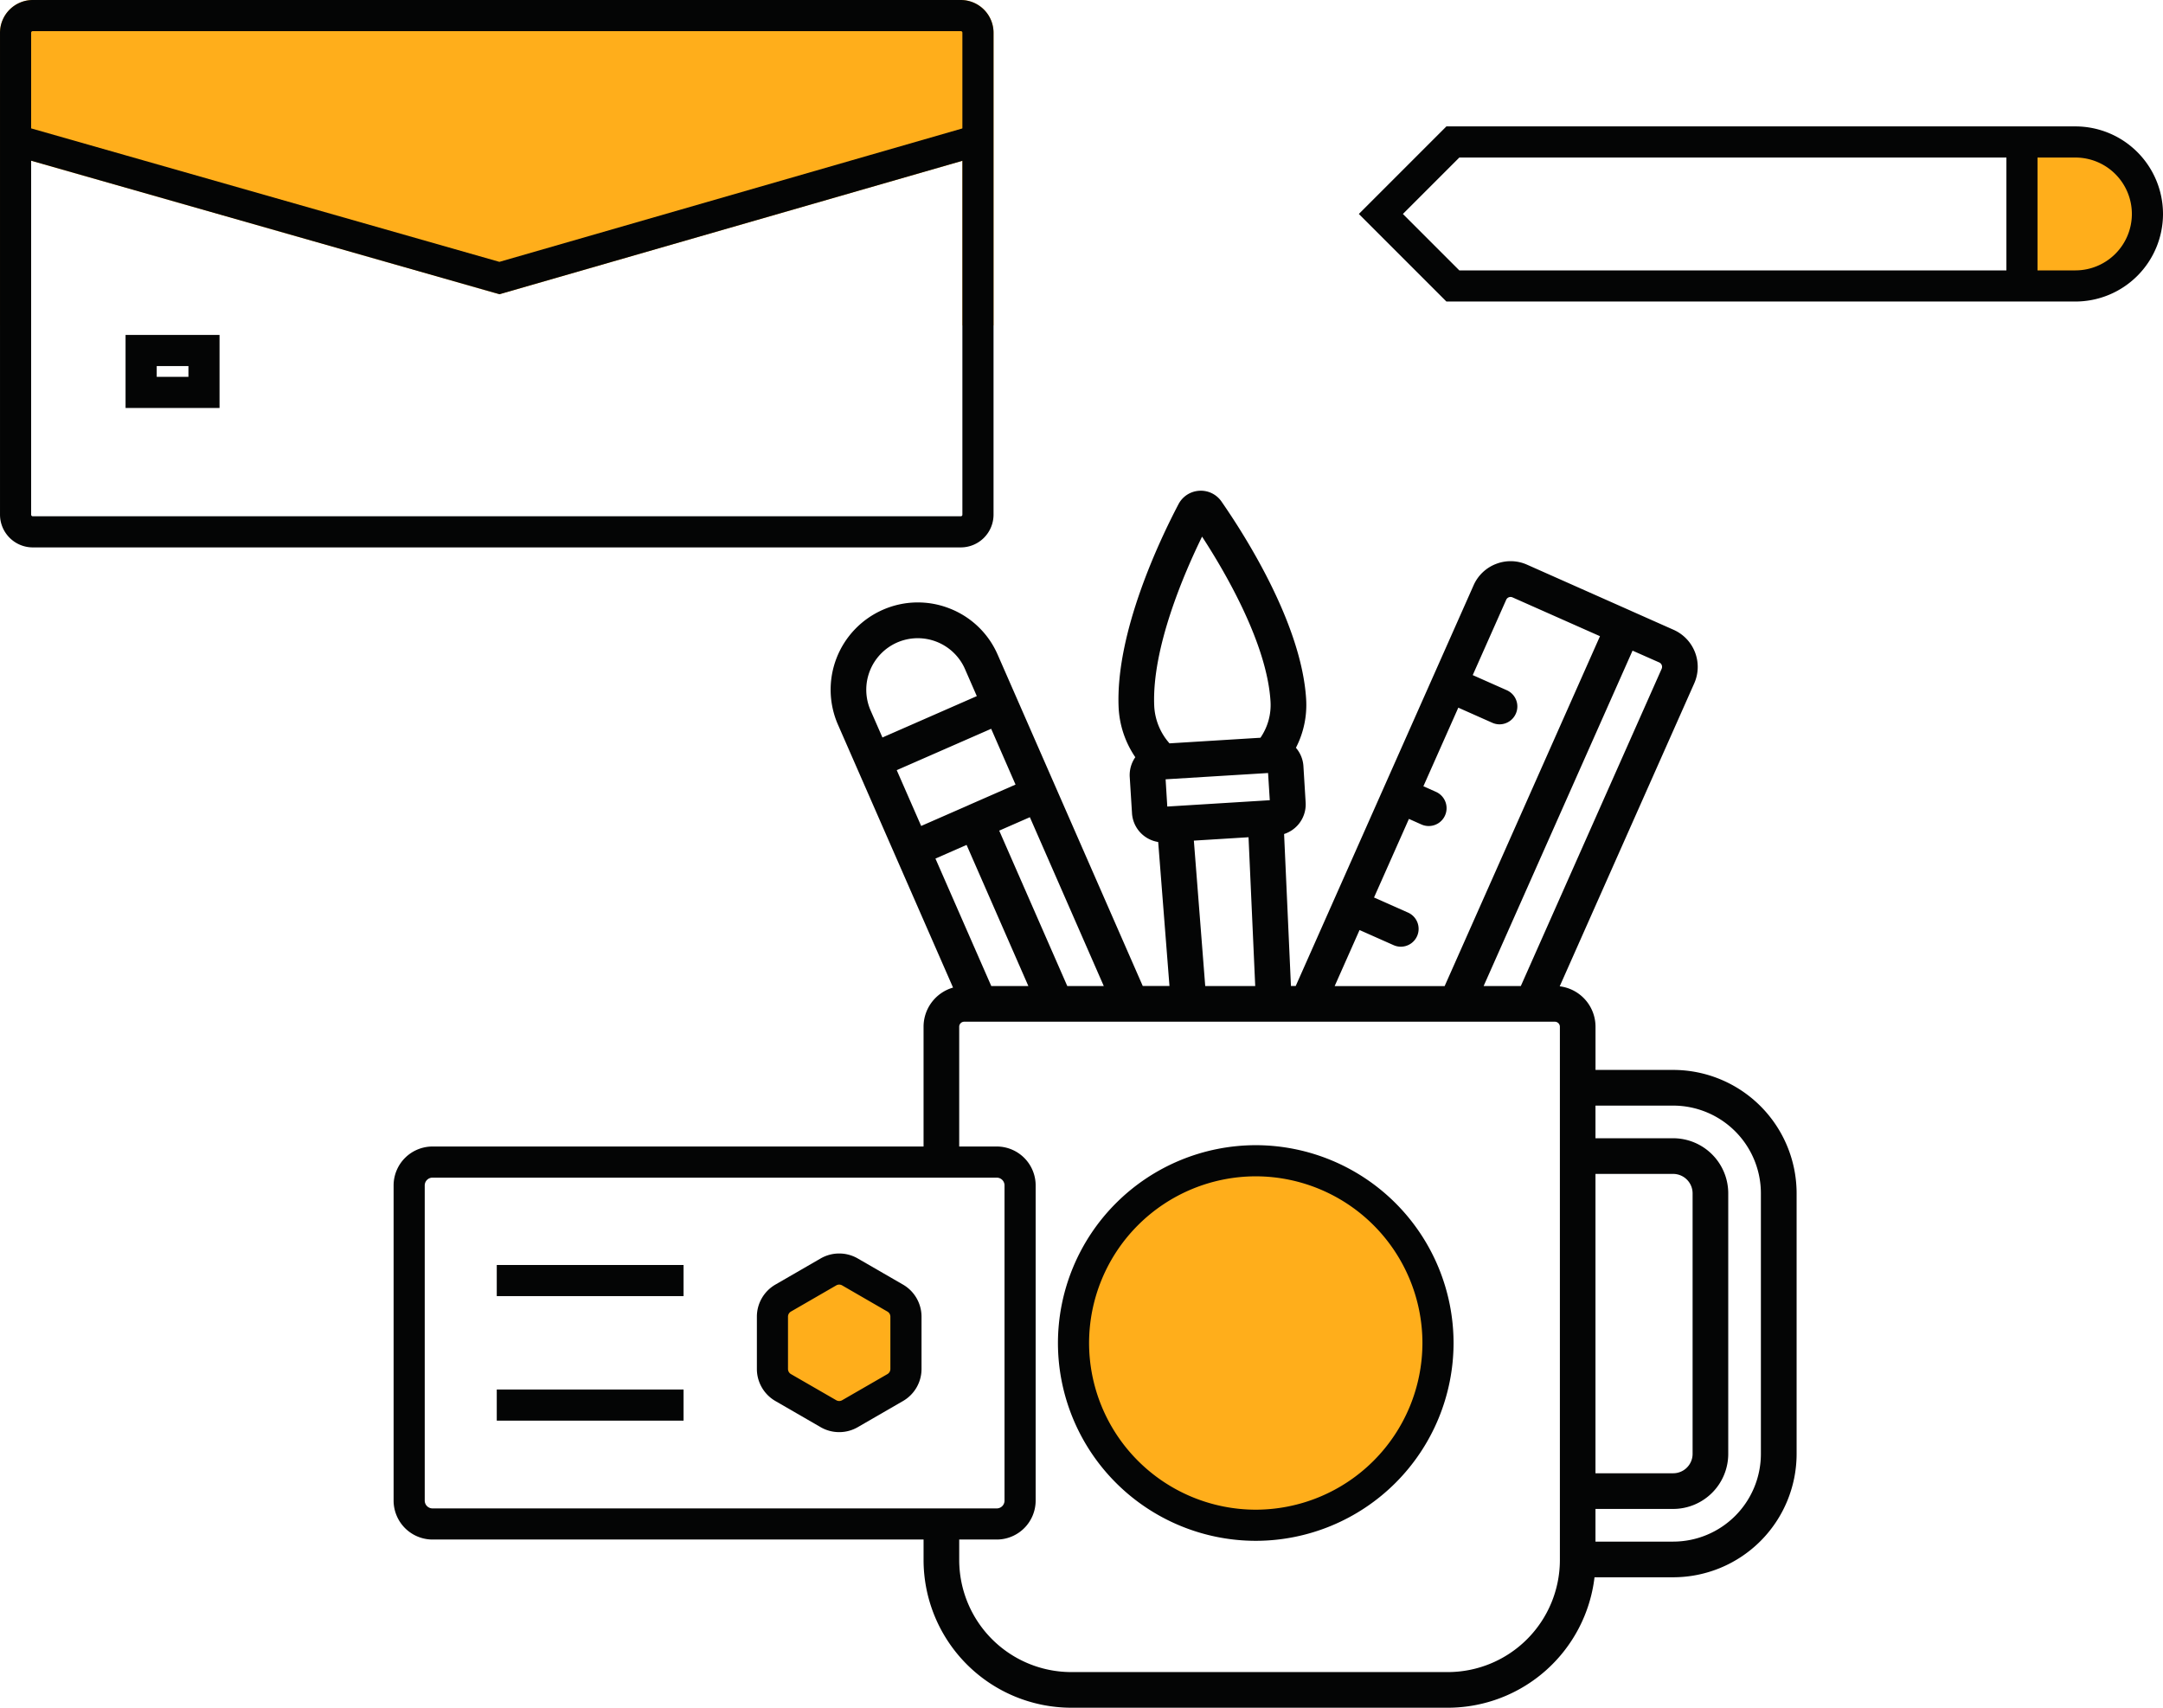 <svg xmlns="http://www.w3.org/2000/svg" width="275.256" height="217.307" viewBox="0 0 275.256 217.307">
  <g id="stationery-design" transform="translate(2655.312 -127.758)">
    <path id="Path_1266" data-name="Path 1266" d="M-2528.877,131.927v37.247h-3.962V148.219l-58.917,16.98-59.595-16.99v20.966h-3.961V131.927a4.176,4.176,0,0,1,4.169-4.169h118.1A4.172,4.172,0,0,1-2528.877,131.927Z" transform="translate(0 0)" fill="#ffae1b"/>
    <g id="Group_1708" data-name="Group 1708" transform="translate(-2549.613 190.206)">
      <g id="Group_1707" data-name="Group 1707">
        <path id="Path_1267" data-name="Path 1267" d="M-2444.269,262.791h-9.889v-5.5a5.183,5.183,0,0,0-4.555-5.14l17.123-38.56a5.162,5.162,0,0,0-2.62-6.8l-5.461-2.426h-.006l0-.005-13.191-5.859a5.115,5.115,0,0,0-3.942-.1,5.127,5.127,0,0,0-2.862,2.719l-22.635,50.989h-.609l-.872-19.337a3.988,3.988,0,0,0,1.758-1.148,3.967,3.967,0,0,0,.985-2.872l-.282-4.605a3.943,3.943,0,0,0-.956-2.347,11.884,11.884,0,0,0,1.3-6.21c-.589-9.527-7.73-20.743-10.771-25.125a3.188,3.188,0,0,0-2.832-1.371,3.191,3.191,0,0,0-2.64,1.708c-2.416,4.605-8.007,16.34-7.621,25.808a12.25,12.25,0,0,0,2.125,6.388,3.97,3.97,0,0,0-.709,2.511l.288,4.605a3.948,3.948,0,0,0,1.327,2.728,3.976,3.976,0,0,0,2.006.946l1.435,18.322h-3.4l-18.46-42.155a11.015,11.015,0,0,0-6.125-5.887,11.049,11.049,0,0,0-8.493.173,11.1,11.1,0,0,0-5.709,14.613l14.647,33.46a5.184,5.184,0,0,0-3.753,4.976v17.877l4.536.04V257.294a.641.641,0,0,1,.643-.638h75.154a.644.644,0,0,1,.644.638v67.866a14.274,14.274,0,0,1-14.256,14.255h-47.928a14.274,14.274,0,0,1-14.256-14.255v-4.185l-4.536.04v4.145a18.813,18.813,0,0,0,18.792,18.791h47.928a18.815,18.815,0,0,0,18.663-16.6h10.018a15.715,15.715,0,0,0,15.7-15.7V278.493A15.716,15.716,0,0,0-2444.269,262.791Zm-100.631-42.3-1.51-3.447a6.569,6.569,0,0,1,3.377-8.641,1.036,1.036,0,0,1,.128-.054c.01-.005.016-.01.024-.01a6.567,6.567,0,0,1,8.379,3.209v.005a.466.466,0,0,0,.035.064c0,.005,0,.01,0,.01a.272.272,0,0,0,.026.054.047.047,0,0,0,.009.024c.01.025.025.05.035.074l1.505,3.446-11.686,5.12Zm1.818,4.155,12.018-5.264,3.1,7.1-5.972,2.615s0,0,0,.005h0l-6.037,2.644Zm12.032,27.472-7.106-16.221,3.962-1.739,7.863,17.96Zm9.672,0-8.662-19.777,3.9-1.708,9.407,21.485Zm17.554,0-1.447-18.505,6.958-.431.851,18.936Zm-4.828-22.842-.213-3.466,13.038-.8.218,3.461Zm11.859-8.755-11.578.714a7.751,7.751,0,0,1-1.945-4.8c-.3-7.319,3.782-16.786,6.09-21.506,2.921,4.481,8.259,13.592,8.709,20.951A7.343,7.343,0,0,1-2496.793,220.517Zm9.442,31.6,3.165-7.13,4.329,1.921a2.267,2.267,0,0,0,.92.2,2.274,2.274,0,0,0,2.075-1.351,2.27,2.27,0,0,0-1.153-2.991l-4.329-1.921,4.442-10,1.6.713a2.262,2.262,0,0,0,.92.193,2.264,2.264,0,0,0,2.075-1.347,2.271,2.271,0,0,0-1.153-3l-1.6-.714,4.442-10,4.322,1.921a2.277,2.277,0,0,0,.921.2,2.272,2.272,0,0,0,2.075-1.352,2.261,2.261,0,0,0-1.153-2.991l-4.329-1.921,4.254-9.577a.613.613,0,0,1,.341-.327.619.619,0,0,1,.47.015l11.128,4.937-19.768,44.526Zm23.689-.005h-4.733l18.95-42.679,3.392,1.5a.614.614,0,0,1,.312.813Zm9.5,23.908h9.889a2.475,2.475,0,0,1,2.47,2.471V311.65a2.47,2.47,0,0,1-2.47,2.466h-9.889Zm21.05,35.629a11.173,11.173,0,0,1-11.161,11.161h-9.889v-4.159h9.889a7.012,7.012,0,0,0,7.007-7V278.493a7.017,7.017,0,0,0-7.007-7.007h-9.889v-4.154h9.889a11.169,11.169,0,0,1,11.161,11.156Z" transform="translate(2551.498 -189.092)" fill="#040505"/>
      </g>
    </g>
    <g id="Group_1709" data-name="Group 1709" transform="translate(-2520.682 273.482)">
      <circle id="Ellipse_95" data-name="Ellipse 95" cx="23.191" cy="23.191" r="23.191" transform="translate(1.982 1.982)" fill="#ffae1b"/>
      <path id="Path_1268" data-name="Path 1268" d="M-2497.909,270.882a25.207,25.207,0,0,0-25.175,25.175,25.2,25.2,0,0,0,25.175,25.17,25.2,25.2,0,0,0,25.17-25.17A25.2,25.2,0,0,0-2497.909,270.882Zm0,46.383a21.238,21.238,0,0,1-21.213-21.208,21.239,21.239,0,0,1,21.213-21.213,21.238,21.238,0,0,1,21.209,21.213A21.237,21.237,0,0,1-2497.909,317.265Z" transform="translate(2523.084 -270.882)" fill="#040505"/>
    </g>
    <g id="Group_1713" data-name="Group 1713" transform="translate(-2655.312 127.758)">
      <g id="Group_1710" data-name="Group 1710">
        <path id="Path_1269" data-name="Path 1269" d="M-2533.042,127.758h-118.1a4.176,4.176,0,0,0-4.169,4.169v61.319a4.176,4.176,0,0,0,4.169,4.169h118.1a4.172,4.172,0,0,0,4.164-4.169V131.927A4.172,4.172,0,0,0-2533.042,127.758Zm.2,65.488a.2.2,0,0,1-.2.208h-118.1a.21.21,0,0,1-.208-.208V131.927a.209.209,0,0,1,.208-.208h118.1a.2.2,0,0,1,.2.208Z" transform="translate(2655.312 -127.758)" fill="#040505"/>
      </g>
      <g id="Group_1711" data-name="Group 1711" transform="translate(1.436 15.925)">
        <path id="Path_1270" data-name="Path 1270" d="M-2530.334,147.207l-2.53.728-58.917,16.98-59.595-16.99-2.526-.718,1.089-3.808,1.437.411,59.59,16.985,58.921-16.98,1.436-.416Z" transform="translate(2653.902 -143.399)" fill="#040505"/>
      </g>
      <g id="Group_1712" data-name="Group 1712" transform="translate(15.979 42.62)">
        <path id="Path_1271" data-name="Path 1271" d="M-2639.618,169.618v9.295h11.958v-9.295Zm8,5.333h-4.036V173.58h4.036Z" transform="translate(2639.618 -169.618)" fill="#040505"/>
      </g>
    </g>
    <path id="Rectangle_534" data-name="Rectangle 534" d="M0,0H5.077A9.283,9.283,0,0,1,14.36,9.283V9.62A9.283,9.283,0,0,1,5.077,18.9H0a0,0,0,0,1,0,0V0A0,0,0,0,1,0,0Z" transform="translate(-2396.891 145.531)" fill="#ffae1b"/>
    <g id="Group_1716" data-name="Group 1716" transform="translate(-2482.389 143.843)">
      <g id="Group_1714" data-name="Group 1714">
        <path id="Path_1272" data-name="Path 1272" d="M-2394.282,143.556h-80.051l-11.141,11.142,11.141,11.142h80.051A11.155,11.155,0,0,0-2383.14,154.7,11.152,11.152,0,0,0-2394.282,143.556Zm-85.587,11.142,7.18-7.18h78.407a7.185,7.185,0,0,1,7.18,7.18,7.188,7.188,0,0,1-7.18,7.18h-78.407Z" transform="translate(2485.474 -143.556)" fill="#040505"/>
      </g>
      <g id="Group_1715" data-name="Group 1715" transform="translate(82.403 1.979)">
        <rect id="Rectangle_535" data-name="Rectangle 535" width="3.961" height="18.903" fill="#040505"/>
      </g>
    </g>
    <circle id="Ellipse_96" data-name="Ellipse 96" cx="8.804" cy="8.804" r="8.804" transform="translate(-2557.251 289.799)" fill="#ffae1b"/>
    <g id="Group_1717" data-name="Group 1717" transform="translate(-2605.224 273.65)">
      <path id="Path_1273" data-name="Path 1273" d="M-2529.365,271.047h-71.8a4.957,4.957,0,0,0-4.952,4.952v40.11a4.96,4.96,0,0,0,4.952,4.951h71.8a4.957,4.957,0,0,0,4.953-4.951V276A4.954,4.954,0,0,0-2529.365,271.047Zm.991,45.062a.991.991,0,0,1-.991.991h-71.8a.994.994,0,0,1-.991-.991V276a.99.99,0,0,1,.991-.991h71.8a.988.988,0,0,1,.991.991Z" transform="translate(2606.118 -271.047)" fill="#040505"/>
    </g>
    <g id="Group_1718" data-name="Group 1718" transform="translate(-2592.095 288.727)">
      <rect id="Rectangle_536" data-name="Rectangle 536" width="23.769" height="3.961" fill="#040505"/>
    </g>
    <g id="Group_1719" data-name="Group 1719" transform="translate(-2592.095 304.572)">
      <rect id="Rectangle_537" data-name="Rectangle 537" width="23.769" height="3.961" fill="#040505"/>
    </g>
    <g id="Group_1720" data-name="Group 1720" transform="translate(-2558.994 287.264)">
      <path id="Path_1274" data-name="Path 1274" d="M-2542.113,288.379l-5.77-3.332a4.729,4.729,0,0,0-4.708,0l-5.769,3.332a4.72,4.72,0,0,0-2.352,4.075v6.661a4.712,4.712,0,0,0,2.352,4.075l5.769,3.333a4.7,4.7,0,0,0,2.352.628,4.7,4.7,0,0,0,2.357-.628l5.77-3.333a4.712,4.712,0,0,0,2.352-4.075v-6.661A4.72,4.72,0,0,0-2542.113,288.379Zm-1.61,10.736a.754.754,0,0,1-.372.649l-5.768,3.327a.748.748,0,0,1-.748,0l-5.769-3.327a.755.755,0,0,1-.372-.649v-6.661a.752.752,0,0,1,.372-.643l5.769-3.333a.748.748,0,0,1,.748,0l5.765,3.333a.748.748,0,0,1,.375.643Z" transform="translate(2560.712 -284.419)" fill="#040505"/>
    </g>
  </g>
</svg>
